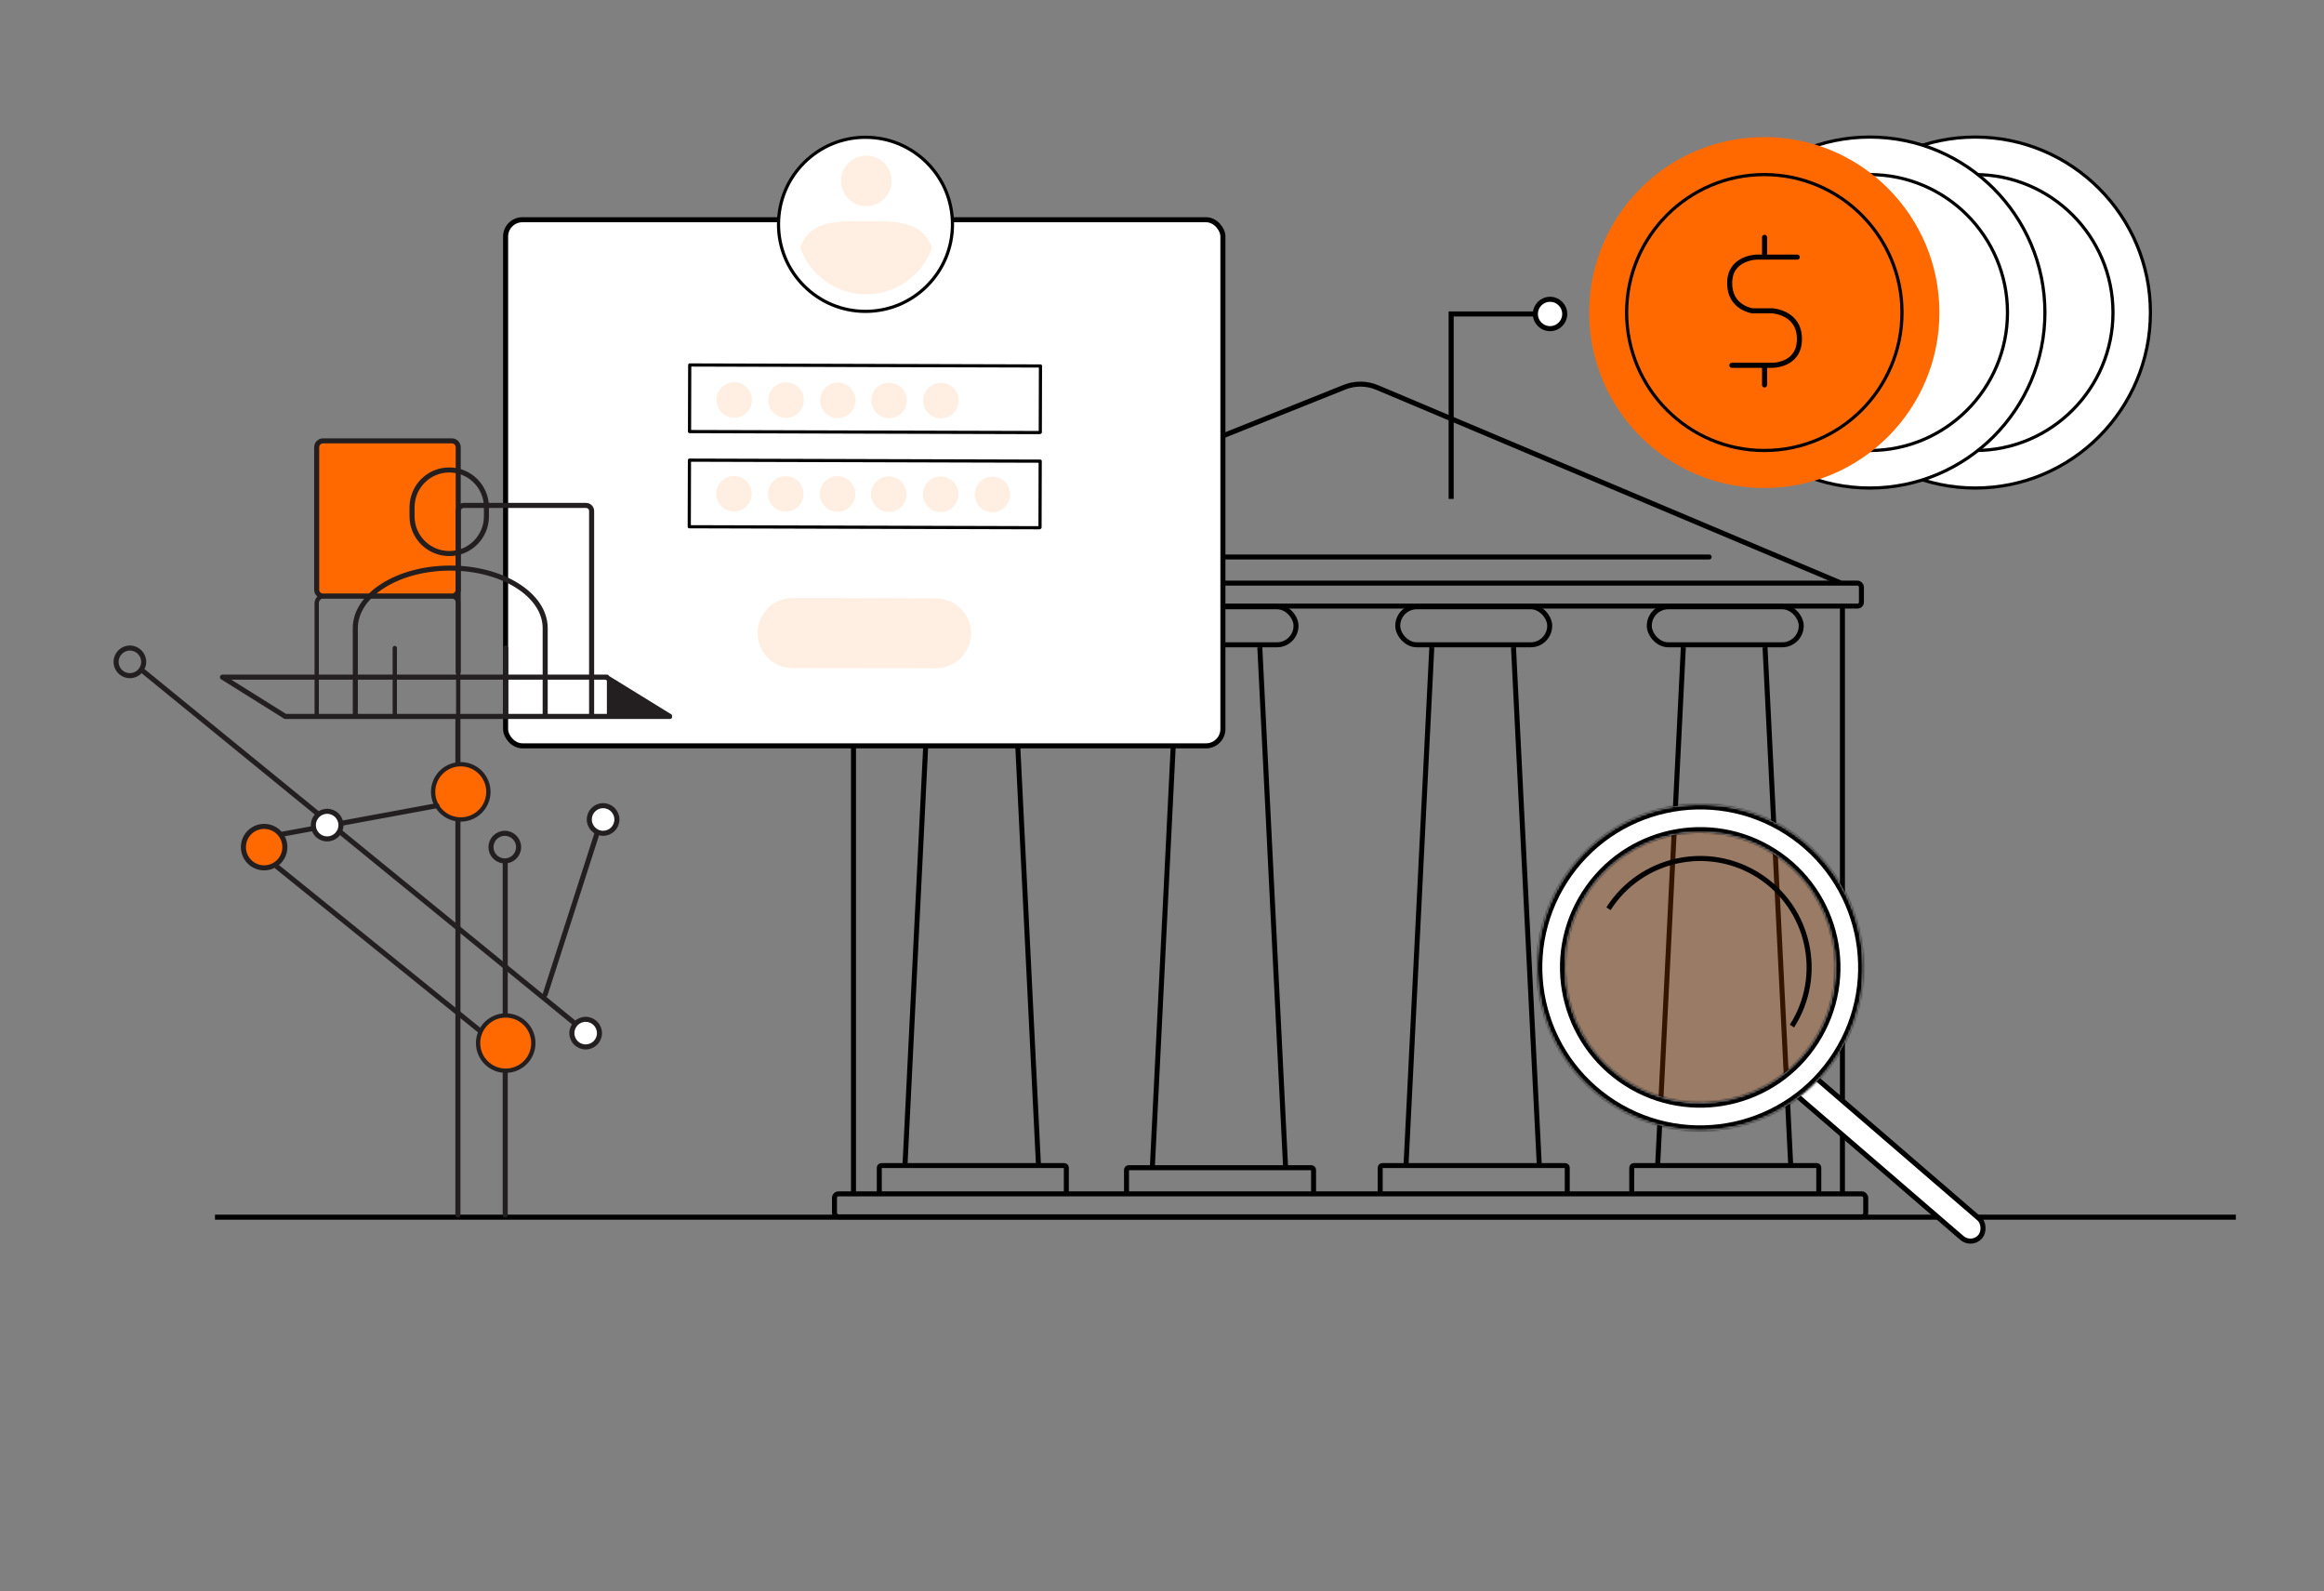 <?xml version="1.0" encoding="UTF-8"?>
<svg xmlns="http://www.w3.org/2000/svg" width="1081" height="740" viewBox="0 0 1081 740" fill="none">
  <rect x="0" y="0" width="1081" height="740" fill="#808080" stroke="none"/>
  <rect x="388.16" y="271.16" width="477.68" height="10.68" rx="1.84" stroke="black" stroke-width="2.32"></rect>
  <path d="M857 281L857 555" stroke="black" stroke-width="2.32"></path>
  <path d="M397 283L397 556" stroke="black" stroke-width="2.32"></path>
  <rect x="388.16" y="555.16" width="479.68" height="10.68" rx="1.84" stroke="black" stroke-width="2.32"></rect>
  <rect x="767.16" y="282.16" width="70.68" height="17.68" rx="8.84" stroke="black" stroke-width="2.32"></rect>
  <path d="M759 555V543C759 542.448 759.448 542 760 542H845C845.552 542 846 542.448 846 543V555" stroke="black" stroke-width="2.32"></path>
  <path d="M771 543L783 301" stroke="black" stroke-width="2.32"></path>
  <path d="M833 543L821 301" stroke="black" stroke-width="2.32"></path>
  <rect x="650.16" y="282.16" width="70.68" height="17.68" rx="8.84" stroke="black" stroke-width="2.32"></rect>
  <path d="M642 555V543C642 542.448 642.448 542 643 542H728C728.552 542 729 542.448 729 543V555" stroke="black" stroke-width="2.32"></path>
  <path d="M654 542L666 301" stroke="black" stroke-width="2.32"></path>
  <path d="M716 542L704 301" stroke="black" stroke-width="2.32"></path>
  <path d="M524 556V544C524 543.448 524.448 543 525 543H610C610.552 543 611 543.448 611 544V556" stroke="black" stroke-width="2.32"></path>
  <rect x="532.16" y="282.16" width="70.68" height="17.68" rx="8.84" stroke="black" stroke-width="2.32"></rect>
  <path d="M536 543L548 301" stroke="black" stroke-width="2.32"></path>
  <path d="M598 543L586 301" stroke="black" stroke-width="2.32"></path>
  <rect x="417.16" y="282.16" width="70.68" height="17.68" rx="8.84" stroke="black" stroke-width="2.32"></rect>
  <path d="M409 555V543C409 542.448 409.448 542 410 542H495C495.552 542 496 542.448 496 543V555" stroke="black" stroke-width="2.32"></path>
  <path d="M421 541L433 298" stroke="black" stroke-width="2.32"></path>
  <path d="M483 541L471 298" stroke="black" stroke-width="2.32"></path>
  <path d="M856 271L640.569 180.191C635.72 178.146 630.26 178.096 625.373 180.051L398 271" stroke="black" stroke-width="2.32"></path>
  <path d="M795 260.16C795.641 260.16 796.16 259.641 796.16 259C796.16 258.359 795.641 257.84 795 257.84L795 260.16ZM795 257.84L496 257.84L496 260.16L795 260.16L795 257.84Z" fill="black"></path>
  <path d="M675 232V146H725" stroke="black" stroke-width="2.35"></path>
  <path d="M918.81 226.935C963.795 226.935 1000.26 190.402 1000.26 145.337C1000.26 100.271 963.795 63.738 918.81 63.738C873.825 63.738 837.357 100.271 837.357 145.337C837.357 190.402 873.825 226.935 918.81 226.935Z" fill="white"></path>
  <path d="M918.81 227.673C873.49 227.673 836.619 190.735 836.619 145.336C836.619 99.937 873.49 63 918.81 63C964.13 63 1001 99.937 1001 145.336C1001 190.735 964.13 227.673 918.81 227.673ZM918.81 64.476C874.304 64.476 838.095 100.749 838.095 145.336C838.095 189.924 874.304 226.196 918.81 226.196C963.315 226.196 999.525 189.924 999.525 145.336C999.525 100.749 963.315 64.476 918.81 64.476Z" fill="black"></path>
  <path d="M918.81 209.488C954.176 209.488 982.847 180.766 982.847 145.336C982.847 109.907 954.176 81.185 918.81 81.185C883.443 81.185 854.773 109.907 854.773 145.336C854.773 180.766 883.443 209.488 918.81 209.488Z" fill="white"></path>
  <path d="M918.81 210.229C883.093 210.229 854.032 181.119 854.032 145.336C854.032 109.553 883.089 80.447 918.81 80.447C954.53 80.447 983.588 109.556 983.588 145.336C983.588 181.116 954.53 210.229 918.81 210.229ZM918.81 81.923C883.908 81.923 855.511 110.372 855.511 145.336C855.511 180.301 883.908 208.749 918.81 208.749C953.712 208.749 982.109 180.301 982.109 145.336C982.109 110.372 953.712 81.923 918.81 81.923Z" fill="black"></path>
  <path d="M869.734 226.935C914.719 226.935 951.187 190.402 951.187 145.337C951.187 100.271 914.719 63.738 869.734 63.738C824.749 63.738 788.282 100.271 788.282 145.337C788.282 190.402 824.749 226.935 869.734 226.935Z" fill="white"></path>
  <path d="M869.734 227.673C824.414 227.673 787.544 190.735 787.544 145.336C787.544 99.937 824.414 63 869.734 63C915.054 63 951.925 99.937 951.925 145.336C951.925 190.735 915.054 227.673 869.734 227.673ZM869.734 64.476C825.229 64.476 789.019 100.749 789.019 145.336C789.019 189.924 825.229 226.196 869.734 226.196C914.239 226.196 950.449 189.924 950.449 145.336C950.449 100.749 914.239 64.476 869.734 64.476Z" fill="black"></path>
  <path d="M869.734 209.488C905.101 209.488 933.771 180.766 933.771 145.336C933.771 109.907 905.101 81.185 869.734 81.185C834.368 81.185 805.698 109.907 805.698 145.336C805.698 180.766 834.368 209.488 869.734 209.488Z" fill="white"></path>
  <path d="M869.734 210.229C834.017 210.229 804.956 181.119 804.956 145.336C804.956 109.553 834.014 80.447 869.734 80.447C905.454 80.447 934.512 109.556 934.512 145.336C934.512 181.116 905.454 210.229 869.734 210.229ZM869.734 81.923C834.832 81.923 806.435 110.372 806.435 145.336C806.435 180.301 834.832 208.749 869.734 208.749C904.636 208.749 933.033 180.301 933.033 145.336C933.033 110.372 904.636 81.923 869.734 81.923Z" fill="black"></path>
  <path d="M820.659 226.935C865.644 226.935 902.111 190.402 902.111 145.337C902.111 100.271 865.644 63.738 820.659 63.738C775.674 63.738 739.206 100.271 739.206 145.337C739.206 190.402 775.674 226.935 820.659 226.935Z" fill="#FF6900"></path>
  <path d="M820.659 210.229C784.942 210.229 755.881 181.12 755.881 145.337C755.881 109.554 784.939 80.447 820.659 80.447C856.379 80.447 885.437 109.557 885.437 145.337C885.437 181.116 856.379 210.229 820.659 210.229ZM820.659 81.924C785.757 81.924 757.36 110.372 757.36 145.337C757.36 180.301 785.757 208.75 820.659 208.75C855.561 208.75 883.958 180.301 883.958 145.337C883.958 110.372 855.561 81.924 820.659 81.924Z" fill="black"></path>
  <path d="M820.776 110.354V118.857" stroke="black" stroke-width="2.35" stroke-miterlimit="10" stroke-linecap="round"></path>
  <path d="M820.776 170.419V179" stroke="black" stroke-width="2.35" stroke-miterlimit="10" stroke-linecap="round"></path>
  <path d="M835.986 119.559H817.186C817.186 119.559 804.471 119.715 804.549 131.728C804.549 143.117 815.08 144.521 815.08 144.521H824.207C824.207 144.521 837 145.067 837 157.626C837 170.185 824.129 169.873 824.129 169.873H805.563" stroke="black" stroke-width="2.35" stroke-miterlimit="10" stroke-linecap="round"></path>
  <path d="M100 566H1040" stroke="black" stroke-width="2.35"></path>
  <rect x="235.175" y="102.175" width="333.65" height="244.65" rx="7.825" fill="white" stroke="black" stroke-width="2.35"></rect>
  <path d="M352.407 294.394V294.28C352.434 285.298 359.73 278.041 368.71 278.065L435.472 278.256C444.449 278.283 451.705 285.583 451.681 294.562C451.654 303.53 444.375 310.788 435.409 310.778L368.646 310.7C359.656 310.69 352.384 303.386 352.41 294.394H352.407Z" fill="#FFEEE2"></path>
  <path d="M402.586 144.786C424.93 144.786 443.044 126.666 443.044 104.313C443.044 81.96 424.93 63.839 402.586 63.839C380.241 63.839 362.128 81.96 362.128 104.313C362.128 126.666 380.241 144.786 402.586 144.786Z" fill="white"></path>
  <path d="M402.589 145.528H402.468C391.463 145.497 381.133 141.179 373.374 133.375C365.615 125.568 361.36 115.207 361.39 104.198C361.42 93.19 365.735 82.853 373.538 75.089C381.31 67.355 391.621 63.101 402.579 63.101H402.7C413.704 63.131 424.038 67.449 431.794 75.253C439.553 83.061 443.808 93.421 443.778 104.43C443.748 115.438 439.432 125.776 431.63 133.539C423.854 141.273 413.543 145.528 402.586 145.528H402.589ZM402.579 64.58C392.013 64.58 382.072 68.68 374.577 76.139C367.053 83.621 362.895 93.589 362.865 104.205C362.835 114.821 366.939 124.809 374.42 132.335C381.901 139.861 391.862 144.021 402.472 144.051H402.589C413.154 144.051 423.096 139.951 430.59 132.493C438.115 125.011 442.272 115.042 442.303 104.43C442.333 93.817 438.229 83.826 430.748 76.3C423.267 68.774 413.305 64.614 402.696 64.584H402.579V64.58Z" fill="black"></path>
  <path d="M402.969 95.888C409.461 95.878 414.716 90.605 414.706 84.11C414.696 77.615 409.424 72.358 402.932 72.368C396.439 72.378 391.184 77.652 391.194 84.147C391.205 90.641 396.476 95.898 402.969 95.888Z" fill="#FFEEE2"></path>
  <path d="M402.894 102.83C388.751 102.789 376.72 102.524 372.203 115.123C376.65 127.749 388.654 136.814 402.797 136.855C416.94 136.895 428.994 127.896 433.511 115.297C429.065 102.672 417.037 102.87 402.891 102.83H402.894Z" fill="#FFEEE2"></path>
  <path d="M483.15 246.143H483.143L320.607 245.68C320.197 245.68 319.869 245.348 319.869 244.939L319.956 213.974C319.956 213.779 320.036 213.591 320.174 213.454C320.311 213.316 320.496 213.242 320.697 213.239L483.85 213.705C484.045 213.705 484.233 213.782 484.37 213.923C484.508 214.064 484.585 214.249 484.585 214.447L484.498 245.251C484.498 245.445 484.4 245.673 484.259 245.811C484.038 246.032 483.663 246.146 483.146 246.146L483.15 246.143ZM321.348 244.204L483.026 244.663L483.109 215.178L321.431 214.718L321.348 244.204Z" fill="black"></path>
  <path d="M341.41 237.855C345.973 237.841 349.66 234.129 349.646 229.565C349.632 225.001 345.921 221.313 341.358 221.328C336.795 221.342 333.108 225.053 333.122 229.617C333.137 234.181 336.847 237.869 341.41 237.855Z" fill="#FFEEE2"></path>
  <path d="M373.741 229.704C373.761 225.14 370.079 221.424 365.516 221.403C360.953 221.382 357.238 225.065 357.217 229.629C357.196 234.193 360.878 237.91 365.441 237.931C370.004 237.951 373.72 234.268 373.741 229.704Z" fill="#FFEEE2"></path>
  <path d="M389.662 237.986C394.225 237.952 397.896 234.224 397.862 229.661C397.828 225.097 394.101 221.425 389.538 221.459C384.976 221.493 381.304 225.221 381.339 229.785C381.373 234.348 385.1 238.02 389.662 237.986Z" fill="#FFEEE2"></path>
  <path d="M421.685 229.826C421.696 225.262 418.006 221.554 413.443 221.542C408.88 221.531 405.172 225.222 405.161 229.786C405.15 234.35 408.84 238.059 413.403 238.07C417.966 238.081 421.674 234.39 421.685 229.826Z" fill="#FFEEE2"></path>
  <path d="M437.622 238.117C442.185 238.074 445.848 234.338 445.805 229.775C445.761 225.211 442.027 221.547 437.464 221.591C432.901 221.634 429.238 225.37 429.281 229.933C429.325 234.497 433.06 238.161 437.622 238.117Z" fill="#FFEEE2"></path>
  <path d="M469.894 229.982C469.914 225.418 466.232 221.701 461.669 221.68C457.106 221.66 453.391 225.343 453.37 229.907C453.349 234.471 457.031 238.187 461.594 238.208C466.157 238.229 469.873 234.546 469.894 229.982Z" fill="#FFEEE2"></path>
  <path d="M483.274 201.888H483.267L320.731 201.425C320.536 201.425 320.348 201.348 320.211 201.207C320.073 201.066 319.996 200.882 319.996 200.684L320.083 169.719C320.083 169.313 320.415 168.98 320.821 168.98L483.974 169.447C484.384 169.447 484.712 169.779 484.712 170.188L484.625 200.992C484.625 201.261 484.491 201.888 483.274 201.888ZM321.472 199.949L483.15 200.409L483.233 170.923L321.555 170.463L321.472 199.949Z" fill="black"></path>
  <path d="M341.535 194.264C346.098 194.25 349.785 190.539 349.771 185.975C349.756 181.411 346.046 177.722 341.483 177.737C336.92 177.751 333.233 181.463 333.247 186.026C333.261 190.59 336.972 194.279 341.535 194.264Z" fill="#FFEEE2"></path>
  <path d="M373.878 186.102C373.889 181.538 370.199 177.829 365.636 177.818C361.073 177.807 357.365 181.497 357.354 186.061C357.343 190.625 361.033 194.334 365.596 194.345C370.158 194.357 373.866 190.666 373.878 186.102Z" fill="#FFEEE2"></path>
  <path d="M389.785 194.396C394.348 194.362 398.019 190.634 397.984 186.07C397.95 181.506 394.224 177.834 389.661 177.869C385.098 177.903 381.427 181.63 381.461 186.194C381.495 190.758 385.222 194.43 389.785 194.396Z" fill="#FFEEE2"></path>
  <path d="M413.55 194.48C418.113 194.48 421.812 190.78 421.812 186.216C421.812 181.652 418.113 177.953 413.55 177.953C408.987 177.953 405.288 181.652 405.288 186.216C405.288 190.78 408.987 194.48 413.55 194.48Z" fill="#FFEEE2"></path>
  <path d="M437.684 194.543C442.247 194.528 445.935 190.817 445.92 186.253C445.906 181.689 442.195 178.001 437.632 178.015C433.069 178.029 429.382 181.741 429.396 186.305C429.411 190.869 433.121 194.557 437.684 194.543Z" fill="#FFEEE2"></path>
  <g clip-path="url(#clip0_1_566)">
    <path d="M122.86 403.56C128.184 403.56 132.5 399.244 132.5 393.92C132.5 388.596 128.184 384.28 122.86 384.28C117.536 384.28 113.22 388.596 113.22 393.92C113.22 399.244 117.536 403.56 122.86 403.56Z" fill="#FF6900"></path>
    <path d="M122.86 403.56C128.184 403.56 132.5 399.244 132.5 393.92C132.5 388.596 128.184 384.28 122.86 384.28C117.536 384.28 113.22 388.596 113.22 393.92C113.22 399.244 117.536 403.56 122.86 403.56Z" stroke="#231F20" stroke-width="2.35" stroke-linecap="round" stroke-linejoin="round"></path>
    <path d="M228.39 393.92C228.39 396.18 229.56 398.17 231.32 399.31C232.33 399.96 233.52 400.34 234.81 400.34C238.36 400.34 241.23 397.46 241.23 393.92C241.23 390.38 238.35 387.5 234.81 387.5C231.27 387.5 228.39 390.38 228.39 393.92Z" stroke="#231F20" stroke-width="2.35" stroke-linecap="round" stroke-linejoin="round"></path>
    <path d="M54 307.77C54 310.03 55.17 312.02 56.93 313.16C57.94 313.81 59.13 314.19 60.42 314.19C63.97 314.19 66.84 311.31 66.84 307.77C66.84 304.23 63.96 301.35 60.42 301.35C56.88 301.35 54 304.23 54 307.77Z" stroke="#231F20" stroke-width="2.35" stroke-linecap="round" stroke-linejoin="round"></path>
    <path d="M213 333L213 565" stroke="#231F20" stroke-width="2.35" stroke-linecap="round" stroke-linejoin="round"></path>
    <path d="M235 401L235 565" stroke="#231F20" stroke-width="2.35" stroke-linecap="round" stroke-linejoin="round"></path>
    <path d="M281.94 314.88L311.59 333.15H132.71L103.47 314.88H282.29H281.94Z" stroke="#231F20" stroke-width="2.35" stroke-linecap="round" stroke-linejoin="round"></path>
    <path d="M282.29 314.88V333.15H311.59L282.29 314.88Z" fill="#231F20"></path>
    <path d="M150.29 277.19H210.15C211.801 277.19 213.14 275.851 213.14 274.2V207.99C213.14 206.339 211.801 205 210.15 205H150.29C148.639 205 147.3 206.339 147.3 207.99V274.2C147.3 275.851 148.639 277.19 150.29 277.19Z" fill="#FF6900"></path>
    <path d="M226.26 240.11V239.03V235.84C226.26 226.29 218.52 218.54 208.96 218.54C199.48 218.54 191.79 226.17 191.67 235.62V235.63H191.66V238.82V240.11M226.26 240.11C226.26 239.75 226.28 240.47 226.26 240.11ZM226.26 240.11C226.26 249.67 218.51 257.41 208.96 257.41C199.41 257.41 191.66 249.66 191.66 240.11M191.66 240.11C191.63 240.54 191.66 239.67 191.66 240.11Z" stroke="#231F20" stroke-width="2.35" stroke-linecap="round" stroke-linejoin="round"></path>
    <path d="M253.59 332.64V292.1C253.59 276.67 233.82 264.17 209.43 264.17C185.04 264.17 165.27 276.68 165.27 292.1V332.98" stroke="#231F20" stroke-width="2.35" stroke-linecap="round" stroke-linejoin="round"></path>
    <path d="M183.63 301.35V332.98" stroke="#231F20" stroke-width="2" stroke-linecap="round" stroke-linejoin="round"></path>
    <path d="M235.23 301.35V333.17" stroke="#231F20" stroke-width="2.35" stroke-linecap="round" stroke-linejoin="round"></path>
    <path d="M275.19 332.64V237.65C275.19 236.2 274.02 235.03 272.57 235.03H215.76C214.31 235.03 213.14 236.2 213.14 237.65V312.35" stroke="#231F20" stroke-width="2.35" stroke-linecap="round" stroke-linejoin="round"></path>
    <path d="M213.14 331.64V280.53C213.14 278.68 211.64 277.19 209.8 277.19H150.65C148.8 277.19 147.31 278.69 147.31 280.53V332.64" stroke="#231F20" stroke-width="2" stroke-linecap="round" stroke-linejoin="round"></path>
    <path d="M150.29 277.19H210.15C211.801 277.19 213.14 275.851 213.14 274.2V207.99C213.14 206.339 211.801 205 210.15 205H150.29C148.639 205 147.3 206.339 147.3 207.99V274.2C147.3 275.851 148.639 277.19 150.29 277.19Z" stroke="#231F20" stroke-width="2.35" stroke-linecap="round" stroke-linejoin="round"></path>
    <path d="M267.93 476.34L66.85 312.34" stroke="#231F20" stroke-width="2.35" stroke-linecap="round" stroke-linejoin="round"></path>
    <path d="M253.59 462.43L278.04 386.46" stroke="#231F20" stroke-width="2.35" stroke-linecap="round" stroke-linejoin="round"></path>
    <path d="M223.6 479.58L128.89 403.06" stroke="#231F20" stroke-width="2.35" stroke-linecap="round" stroke-linejoin="round"></path>
    <path d="M272.42 486.84C275.966 486.84 278.84 483.966 278.84 480.42C278.84 476.874 275.966 474 272.42 474C268.874 474 266 476.874 266 480.42C266 483.966 268.874 486.84 272.42 486.84Z" fill="white" stroke="#231F20" stroke-width="2.35" stroke-linecap="round" stroke-linejoin="round"></path>
    <path d="M280.53 387.49C284.076 387.49 286.95 384.616 286.95 381.07C286.95 377.524 284.076 374.65 280.53 374.65C276.984 374.65 274.11 377.524 274.11 381.07C274.11 384.616 276.984 387.49 280.53 387.49Z" fill="white" stroke="#231F20" stroke-width="2.35" stroke-linecap="round" stroke-linejoin="round"></path>
    <path d="M214.32 381.07C221.417 381.07 227.17 375.317 227.17 368.22C227.17 361.123 221.417 355.37 214.32 355.37C207.223 355.37 201.47 361.123 201.47 368.22C201.47 375.317 207.223 381.07 214.32 381.07Z" fill="#FF6900"></path>
    <path d="M214.32 381.07C221.417 381.07 227.17 375.317 227.17 368.22C227.17 361.123 221.417 355.37 214.32 355.37C207.223 355.37 201.47 361.123 201.47 368.22C201.47 375.317 207.223 381.07 214.32 381.07Z" stroke="#231F20" stroke-width="2" stroke-linecap="round" stroke-linejoin="round"></path>
    <path d="M203.19 374.65L131.22 387.91" stroke="#231F20" stroke-width="2.35" stroke-linecap="round" stroke-linejoin="round"></path>
    <path d="M145.76 383.68C145.76 385.94 146.93 387.93 148.69 389.07C149.7 389.72 150.89 390.1 152.18 390.1C155.73 390.1 158.6 387.22 158.6 383.68C158.6 380.14 155.72 377.26 152.18 377.26C148.64 377.26 145.76 380.14 145.76 383.68Z" fill="white" stroke="#231F20" stroke-width="2.35" stroke-linecap="round" stroke-linejoin="round"></path>
    <path d="M235.23 497.9C242.327 497.9 248.08 492.147 248.08 485.05C248.08 477.953 242.327 472.2 235.23 472.2C228.133 472.2 222.38 477.953 222.38 485.05C222.38 492.147 228.133 497.9 235.23 497.9Z" fill="#FF6900"></path>
    <path d="M235.23 497.9C242.327 497.9 248.08 492.147 248.08 485.05C248.08 477.953 242.327 472.2 235.23 472.2C228.133 472.2 222.38 477.953 222.38 485.05C222.38 492.147 228.133 497.9 235.23 497.9Z" stroke="#231F20" stroke-width="2" stroke-linecap="round" stroke-linejoin="round"></path>
  </g>
  <circle cx="721" cy="146" r="6.825" fill="white" stroke="black" stroke-width="2.35"></circle>
  <rect x="838.896" y="496.243" width="113.725" height="12.056" rx="6.028" transform="rotate(40.759 838.896 496.243)" fill="white" stroke="black" stroke-width="2.35"></rect>
  <circle cx="790.856" cy="449.856" r="62.886" transform="rotate(32.59 790.856 449.856)" fill="#FF6900" fill-opacity="0.2"></circle>
  <mask id="path-87-inside-1_1_566" fill="white">
    <path fill-rule="evenodd" clip-rule="evenodd" d="M750.027 513.723C785.3 536.272 832.174 525.958 854.723 490.685C877.272 455.412 866.957 408.538 831.684 385.989C796.411 363.439 749.537 373.754 726.988 409.027C704.439 444.3 714.754 491.174 750.027 513.723ZM756.984 502.839C786.246 521.546 825.133 512.989 843.84 483.727C862.546 454.464 853.989 415.578 824.727 396.871C795.465 378.165 756.578 386.722 737.871 415.984C719.165 445.246 727.722 484.133 756.984 502.839Z"></path>
  </mask>
  <path fill-rule="evenodd" clip-rule="evenodd" d="M750.027 513.723C785.3 536.272 832.174 525.958 854.723 490.685C877.272 455.412 866.957 408.538 831.684 385.989C796.411 363.439 749.537 373.754 726.988 409.027C704.439 444.3 714.754 491.174 750.027 513.723ZM756.984 502.839C786.246 521.546 825.133 512.989 843.84 483.727C862.546 454.464 853.989 415.578 824.727 396.871C795.465 378.165 756.578 386.722 737.871 415.984C719.165 445.246 727.722 484.133 756.984 502.839Z" fill="white"></path>
  <path d="M854.723 490.685L856.703 491.951L854.723 490.685ZM750.027 513.723L751.292 511.743L750.027 513.723ZM726.988 409.027L728.968 410.293L726.988 409.027ZM756.984 502.839L755.718 504.819L756.984 502.839ZM824.727 396.871L823.461 398.851L824.727 396.871ZM737.871 415.984L735.891 414.718L737.871 415.984ZM852.743 489.419C830.893 523.598 785.472 533.593 751.292 511.743L748.761 515.703C785.127 538.951 833.455 528.317 856.703 491.951L852.743 489.419ZM830.419 387.969C864.598 409.819 874.593 455.24 852.743 489.419L856.703 491.951C879.951 455.584 869.317 407.257 832.95 384.009L830.419 387.969ZM728.968 410.293C750.818 376.113 796.239 366.119 830.419 387.969L832.95 384.009C796.584 360.76 748.256 371.395 725.008 407.761L728.968 410.293ZM751.292 511.743C717.113 489.893 707.118 444.472 728.968 410.293L725.008 407.761C701.76 444.128 712.394 492.455 748.761 515.703L751.292 511.743ZM841.86 482.461C823.852 510.63 786.419 518.867 758.25 500.859L755.718 504.819C786.074 524.225 826.414 515.348 845.82 484.993L841.86 482.461ZM823.461 398.851C851.63 416.859 859.867 454.292 841.86 482.461L845.82 484.993C865.225 454.637 856.349 414.297 825.993 394.891L823.461 398.851ZM739.851 417.25C757.859 389.081 795.292 380.844 823.461 398.851L825.993 394.891C795.637 375.485 755.297 384.362 735.891 414.718L739.851 417.25ZM758.25 500.859C730.081 482.852 721.844 445.418 739.851 417.25L735.891 414.718C716.486 445.074 725.363 485.414 755.718 504.819L758.25 500.859Z" fill="black" mask="url(#path-87-inside-1_1_566)"></path>
  <path d="M833.529 477.136C848.596 453.568 841.704 422.249 818.136 407.182C794.568 392.116 763.248 399.008 748.182 422.576" stroke="black" stroke-width="2.35"></path>
  <defs>
    <clipPath id="clip0_1_566">
      <rect width="259.59" height="383.48" fill="white" transform="translate(53 204)"></rect>
    </clipPath>
  </defs>
</svg>
